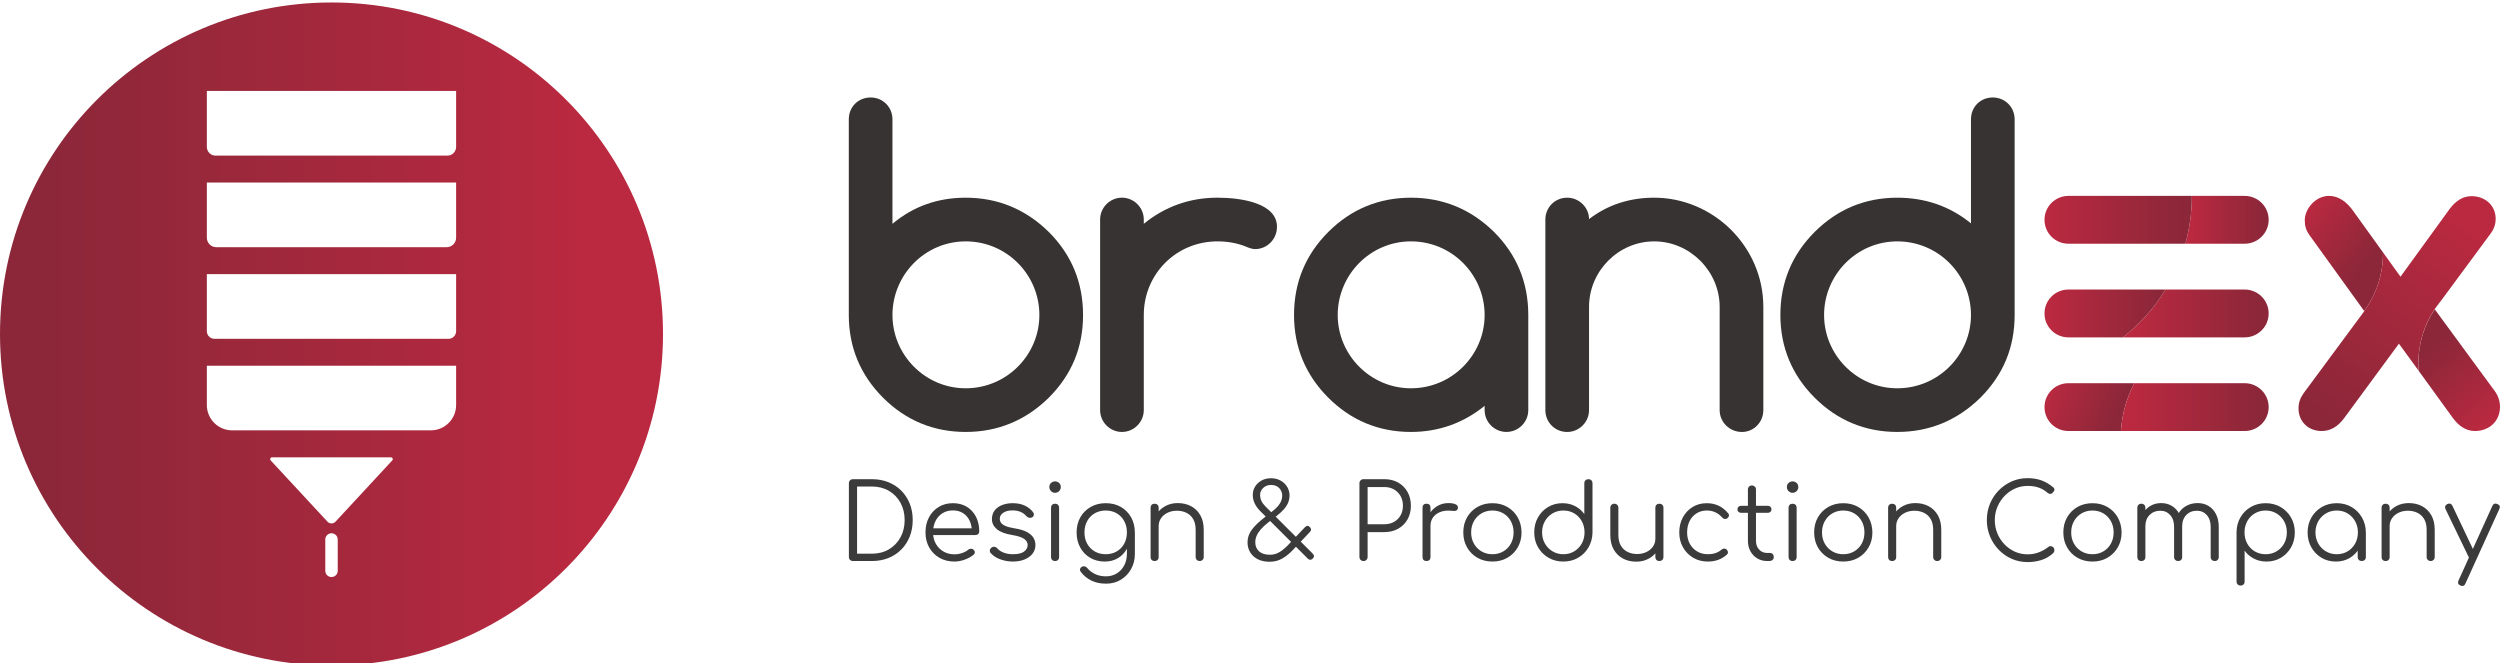 <?xml version="1.0" encoding="UTF-8"?>
<!DOCTYPE svg PUBLIC "-//W3C//DTD SVG 1.1//EN" "http://www.w3.org/Graphics/SVG/1.1/DTD/svg11.dtd">
<!-- Creator: CorelDRAW 2021.5 -->
<svg xmlns="http://www.w3.org/2000/svg" xml:space="preserve" width="4708px" height="1249px" version="1.1" style="shape-rendering:geometricPrecision; text-rendering:geometricPrecision; image-rendering:optimizeQuality; fill-rule:evenodd; clip-rule:evenodd"
viewBox="0 0 4708 1248.58"
 xmlns:xlink="http://www.w3.org/1999/xlink"
 xmlns:xodm="http://www.corel.com/coreldraw/odm/2003">
 <defs>
  <style type="text/css">
   <![CDATA[
    .fil1 {fill:#363332;fill-rule:nonzero}
    .fil11 {fill:#3B3B3B;fill-rule:nonzero}
    .fil5 {fill:url(#id0)}
    .fil2 {fill:url(#id1)}
    .fil3 {fill:url(#id2)}
    .fil9 {fill:url(#id3)}
    .fil10 {fill:url(#id4)}
    .fil4 {fill:url(#id5)}
    .fil8 {fill:url(#id6)}
    .fil6 {fill:url(#id7)}
    .fil0 {fill:url(#id8)}
    .fil7 {fill:url(#id9)}
   ]]>
  </style>
  <linearGradient id="id0" gradientUnits="userSpaceOnUse" x1="3994.13" y1="766.46" x2="4272.33" y2="766.46">
   <stop offset="0" style="stop-opacity:1; stop-color:#BA2940"/>
   <stop offset="0.09" style="stop-opacity:1; stop-color:#BA2940"/>
   <stop offset="0.922" style="stop-opacity:1; stop-color:#8C2739"/>
   <stop offset="1" style="stop-opacity:1; stop-color:#8C2739"/>
  </linearGradient>
  <linearGradient id="id1" gradientUnits="userSpaceOnUse" xlink:href="#id0" x1="4115.48" y1="413.73" x2="4272.33" y2="413.73">
  </linearGradient>
  <linearGradient id="id2" gradientUnits="userSpaceOnUse" xlink:href="#id0" x1="3998.01" y1="590.1" x2="4272.33" y2="590.1">
  </linearGradient>
  <linearGradient id="id3" gradientUnits="userSpaceOnUse" xlink:href="#id0" x1="4703.53" y1="810.39" x2="4568.13" y2="642.5">
  </linearGradient>
  <linearGradient id="id4" gradientUnits="userSpaceOnUse" xlink:href="#id0" x1="4675.58" y1="384.77" x2="4350.63" y2="809.92">
  </linearGradient>
  <linearGradient id="id5" gradientUnits="userSpaceOnUse" xlink:href="#id0" x1="3842.72" y1="722.91" x2="3995.36" y2="783.19">
  </linearGradient>
  <linearGradient id="id6" gradientUnits="userSpaceOnUse" xlink:href="#id0" x1="4323.44" y1="392.33" x2="4464.24" y2="507.42">
  </linearGradient>
  <linearGradient id="id7" gradientUnits="userSpaceOnUse" x1="4127.1" y1="413.73" x2="3829.28" y2="413.73">
   <stop offset="0" style="stop-opacity:1; stop-color:#8C2739"/>
   <stop offset="0.078" style="stop-opacity:1; stop-color:#8C2739"/>
   <stop offset="0.91" style="stop-opacity:1; stop-color:#BA2940"/>
   <stop offset="1" style="stop-opacity:1; stop-color:#BA2940"/>
  </linearGradient>
  <linearGradient id="id8" gradientUnits="userSpaceOnUse" xlink:href="#id7" x1="11.25" y1="628.73" x2="1208.17" y2="628.73">
  </linearGradient>
  <linearGradient id="id9" gradientUnits="userSpaceOnUse" xlink:href="#id0" x1="3840.57" y1="590.1" x2="4079.82" y2="590.1">
  </linearGradient>
 </defs>
 <g id="Layer_x0020_1">
  <g id="_2044490664592">
   <path class="fil0" d="M0 628.73c0,344.8 279.54,624.31 624.3,624.31l0 0c344.77,0 624.27,-279.51 624.27,-624.31l0 0c0,-344.77 -279.5,-624.27 -624.27,-624.27l0 0c-344.76,0 -624.3,279.5 -624.3,624.27zm389.53 -352.34l0 -105.33 469.44 0 0 105.33c0,9.1 -7.36,16.49 -16.42,16.49l0 0 -436.6 0c-9.06,0 -16.42,-7.39 -16.42,-16.49zm0 171.04l0 -103.88 469.44 0 0 103.88c0,9.9 -8.01,17.91 -17.87,17.91l0 0 -433.66 0c-9.9,0 -17.91,-8.01 -17.91,-17.91zm0 176.06l0 -107.41 469.44 0 0 107.41c0,7.9 -6.41,14.34 -14.27,14.34l0 0 -440.9 0c-7.86,0 -14.27,-6.44 -14.27,-14.34zm0 139.11l0 -74.03 469.44 0 0 74.03c0,26.28 -21.33,47.65 -47.69,47.65l0 0 -374.06 0c-26.36,0 -47.69,-21.37 -47.69,-47.65zm227.12 219.59l-106.93 -115.38c-2,-2.25 -0.51,-5.79 2.58,-5.79l0 0 224 0c2.99,0 4.52,3.54 2.47,5.79l0 0 -106.9 115.38c-2.07,2.23 -4.84,3.31 -7.6,3.31l0 0c-2.81,0 -5.57,-1.08 -7.62,-3.31zm-4.07 92.57l0 -58.93c0,-6.51 5.21,-11.8 11.72,-11.8l0 0c6.48,0 11.72,5.29 11.72,11.8l0 0 0 58.93c0,6.51 -5.24,11.72 -11.72,11.72l0 0c-6.51,0 -11.72,-5.21 -11.72,-11.72l0 0z"/>
   <path class="fil1" d="M1957.35 593.06c0,-75.82 -61.33,-138.71 -138.76,-138.71 -76.57,0 -137.91,62.89 -137.91,138.71 0,75.02 61.34,137.95 137.91,137.95 77.43,0 138.76,-62.93 138.76,-137.95zm-276.67 -171.8c39.52,-33.05 85.5,-49.17 137.91,-49.17 60.54,0 112.95,21.76 156.48,64.53 42.77,42.73 64.54,95.14 64.54,156.44 0,61.3 -21.77,112.91 -64.54,155.67 -43.53,42.74 -95.94,64.5 -156.48,64.5 -60.46,0 -112.87,-21.76 -155.64,-64.5 -42.72,-42.76 -64.5,-95.18 -64.5,-155.67l0 -368.57c0,-23.41 17.73,-41.13 41.13,-41.13 22.61,0 41.1,17.72 41.1,41.13l0 196.77z"/>
   <path class="fil1" d="M2153.98 421.27c39.54,-32.25 86.31,-49.21 138.72,-49.21 45.97,0 112.1,10.52 112.1,54.85 0,23.4 -18.56,41.97 -41.12,41.97 -4.84,0 -10.49,-1.64 -17.77,-4.84 -16.12,-6.44 -33.85,-9.68 -53.21,-9.68 -77.42,0 -138.72,61.29 -138.72,138.71l0 179.04c0,22.57 -18.56,41.14 -41.13,41.14 -22.6,0 -41.12,-18.57 -41.12,-41.14l0 -358.89c0,-22.59 18.52,-41.16 41.12,-41.16 22.57,0 41.13,18.57 41.13,41.16l0 8.05z"/>
   <path class="fil1" d="M2519.17 593.06c0,75.02 61.34,137.95 137.92,137.95 77.42,0 138.75,-62.93 138.75,-137.95 0,-75.82 -61.33,-138.71 -138.75,-138.71 -76.58,0 -137.92,62.89 -137.92,138.71zm276.67 170.99c-39.52,32.23 -86.34,49.18 -138.75,49.18 -60.46,0 -112.91,-21.76 -155.64,-64.5 -42.77,-42.76 -64.54,-95.18 -64.54,-155.67 0,-61.3 21.77,-113.71 64.54,-156.44 42.73,-42.77 95.18,-64.53 155.64,-64.53 60.49,0 112.95,21.76 156.48,64.53 42.77,42.73 64.49,95.14 64.49,156.44l0 179.04c0,22.61 -18.53,41.13 -41.12,41.13 -22.61,0 -41.1,-18.52 -41.1,-41.13l0 -8.05z"/>
   <path class="fil1" d="M3115.06 372.08c111.31,0 205.65,91.94 205.65,205.65l0 194.4c0,22.57 -17.76,41.13 -40.33,41.13 -23.4,0 -41.93,-18.56 -41.93,-41.13l0 -194.4c0,-66.9 -55.65,-123.39 -123.39,-123.39 -66.94,0 -122.59,55.64 -122.59,123.39l0 194.4c0,22.57 -18.56,41.13 -41.13,41.13 -23.4,0 -41.12,-18.56 -41.12,-41.13l0 -358.93c0,-22.56 17.72,-41.12 41.12,-41.12 22.57,0 41.13,18.56 41.13,40.33 34.69,-26.61 75.82,-40.33 122.59,-40.33z"/>
   <path class="fil1" d="M3572.99 454.35c-76.59,0 -137.87,62.93 -137.87,138.71 0,75.02 61.28,137.95 137.87,137.95 77.46,0 138.75,-62.93 138.75,-137.95 0,-75.78 -61.29,-138.71 -138.75,-138.71zm138.75 -33.9l0 -195.96c0,-23.41 17.73,-41.13 41.1,-41.13 22.6,0 41.13,17.72 41.13,41.13l0 368.57c0,61.3 -21.73,112.91 -64.5,155.67 -43.53,42.74 -95.99,64.5 -156.48,64.5 -60.46,0 -112.9,-21.76 -155.64,-64.5 -42.74,-42.76 -64.54,-95.18 -64.54,-155.67 0,-61.3 21.8,-113.71 64.54,-156.44 42.74,-42.77 95.18,-64.53 155.64,-64.53 52.42,0 99.23,16.12 138.75,48.36z"/>
   <path class="fil2" d="M4272.35 414.34l0 -0.58c0,-24.97 -20.25,-45.06 -45.17,-45.06l-99.49 0c0,31.15 -4.22,61.37 -12.18,90.04l0 0 111.67 0c12.44,0 23.77,-5.01 31.88,-13.17l0 0c8.07,-7.99 13.12,-19.01 13.29,-31.23z"/>
   <path class="fil3" d="M4272.35 590.44l0 -0.36c0,-24.9 -20.25,-45.03 -45.17,-45.03l-148.98 0c-21.15,34.69 -48.34,65.16 -80.19,90.09l0 0 229.17 0c12.44,0 23.77,-5.1 31.88,-13.18l0 0c3.16,-3.06 5.75,-6.59 8,-10.48l0 0c3.23,-6.24 5.22,-13.39 5.29,-21.04z"/>
   <path class="fil4" d="M4019.41 721.43l-124.16 0 -0.58 0c-12.25,0.16 -23.34,5.19 -31.3,13.15l0 0c-7.99,7.99 -13.02,19.04 -13.17,31.29l0 0.59c0,24.94 20.09,45.02 45.05,45.02l0 0 98.9 0c2.07,-32.32 10.92,-62.78 25.26,-90.05z"/>
   <path class="fil5" d="M4272.35 767.04l0 -0.58c0,-24.9 -20.25,-45.03 -45.17,-45.03l-207.77 0c-14.34,27.27 -23.19,57.73 -25.26,90.05l0 0 233.03 0c12.44,0 23.77,-5.05 31.88,-13.13l0 0c8.07,-8.04 13.12,-19.09 13.29,-31.31z"/>
   <path class="fil6" d="M4127.69 370.16l0 -1.46 -232.44 0 -0.58 0c-12.25,0.16 -23.34,5.18 -31.3,13.18l0 0c-8.12,8.08 -13.17,19.39 -13.17,31.88l0 0c0,24.9 20.09,44.98 45.05,44.98l0 0 220.26 0c7.84,-28.22 12.05,-57.95 12.18,-88.58z"/>
   <path class="fil7" d="M4078.2 545.05l-182.95 0 -0.58 0c-12.25,0.16 -23.34,5.18 -31.3,13.18l0 0c-7.99,7.99 -13.02,19.04 -13.17,31.27l0 0.58c0,24.92 20.09,45.06 45.05,45.06l0 0 102.76 0c31.85,-24.93 59.04,-55.4 80.19,-90.09z"/>
   <path class="fil8" d="M4487.65 476.8l0 -1.74 -58.8 -81.68c-16.01,-20.5 -32.06,-24.68 -42.79,-24.68l0 0c-25.78,0 -45.72,24.68 -45.72,45.94l0 0c0,10.7 2.58,19.14 8.37,27.3l0 0 103.51 143.52c22.32,-30.59 35.43,-68.04 35.43,-108.66z"/>
   <path class="fil1" d="M4598.04 564.64l-12.94 17.51c4,-6.07 8.22,-11.98 12.94,-17.51z"/>
   <path class="fil1" d="M4585.07 582.14c0,0 -0.03,0.04 -0.03,0.04l0.03 -0.04z"/>
   <path class="fil9" d="M4554.25 684.02l0 0.22 0 0.22 0 0.22 0 0.23 0 0.21c0.05,4.37 0.3,8.79 0.69,13.06l0 0 0 0.11 64.36 88.7c11.86,16.27 25.88,24.49 41.45,24.49 27.41,0 47.25,-19.06 47.25,-45.38l0 0c0,-10.3 -3.28,-20.68 -9.36,-29.12l0 0 -113.6 -154.81c-19.39,29.19 -30.79,64.11 -30.79,101.85z"/>
   <path class="fil10" d="M4328.55 768.36l0 0.47c0,24.78 18.3,42.65 43.53,42.65l0 0c16.48,0 30.42,-8 42.48,-24.34l0 0 103.11 -140.17 37.27 51.21c-0.44,-4.63 -0.69,-9.43 -0.69,-14.16l0 0c0,-45.6 16.52,-87.21 43.78,-119.39l0 0 0.23 -0.29 93.11 -126.09c5.67,-7.93 8.51,-16.48 8.51,-26.35l0 0c0,-24.68 -19.18,-42.69 -45.53,-42.69l0 0c-15.62,0 -29.56,8.22 -41.5,24.53l0 0 -92.23 127.14 -32.97 -45.82 0 1.74c0,40.62 -13.11,78.07 -35.43,108.66l0 0 0.22 0.31 -114.58 154.93c-6.09,8.49 -9.21,17.74 -9.31,27.66z"/>
   <g>
    <path class="fil11" d="M1606.33 1056.32c-2.24,0 -4.09,-0.72 -5.53,-2.16 -1.45,-1.46 -2.17,-3.3 -2.17,-5.53l0 -138.74c0,-2.23 0.72,-4.08 2.17,-5.53 1.44,-1.44 3.29,-2.16 5.53,-2.16l35.52 0c11.31,0 21.67,1.87 31.08,5.62 9.41,3.75 17.53,9.08 24.37,15.98 6.84,6.92 12.14,15.04 15.89,24.37 3.74,9.35 5.62,19.68 5.62,30.99 0,11.31 -1.88,21.67 -5.62,31.08 -3.75,9.41 -9.05,17.56 -15.89,24.48 -6.84,6.9 -14.96,12.22 -24.37,15.98 -9.41,3.74 -19.77,5.62 -31.08,5.62l-35.52 0zm7.7 -13.81l27.82 0c12.1,0 22.79,-2.73 32.07,-8.19 9.27,-5.46 16.54,-12.96 21.8,-22.5 5.26,-9.54 7.89,-20.43 7.89,-32.66 0,-12.24 -2.63,-23.12 -7.89,-32.66 -5.26,-9.54 -12.53,-17 -21.8,-22.4 -9.28,-5.39 -19.97,-8.09 -32.07,-8.09l-27.82 0 0 126.5zm183.53 14.8c-10.66,0 -20.1,-2.34 -28.33,-7 -8.22,-4.68 -14.67,-11.16 -19.33,-19.44 -4.68,-8.3 -7.01,-17.77 -7.01,-28.43 0,-10.78 2.2,-20.29 6.62,-28.51 4.4,-8.22 10.48,-14.7 18.25,-19.44 7.76,-4.74 16.7,-7.1 26.83,-7.1 10,0 18.72,2.27 26.15,6.81 7.44,4.54 13.2,10.82 17.27,18.84 4.08,8.03 6.12,17.17 6.12,27.43 0,2.11 -0.66,3.79 -1.97,5.04 -1.32,1.25 -3.03,1.88 -5.14,1.88l-83.87 0 0 -12.64 85.45 0 -8.48 6.12c0.13,-7.63 -1.25,-14.47 -4.15,-20.53 -2.89,-6.04 -7,-10.79 -12.33,-14.2 -5.33,-3.43 -11.68,-5.13 -19.05,-5.13 -7.5,0 -14.07,1.77 -19.73,5.32 -5.66,3.55 -10.03,8.45 -13.13,14.7 -3.08,6.26 -4.63,13.39 -4.63,21.41 0,8.03 1.74,15.14 5.23,21.32 3.49,6.18 8.25,11.05 14.3,14.6 6.06,3.56 13.03,5.33 20.93,5.33 4.73,0 9.5,-0.82 14.31,-2.46 4.79,-1.65 8.64,-3.72 11.54,-6.22 1.45,-1.18 3.09,-1.81 4.93,-1.87 1.84,-0.07 3.42,0.42 4.74,1.47 1.71,1.58 2.6,3.3 2.66,5.13 0.06,1.85 -0.69,3.43 -2.27,4.74 -4.34,3.68 -9.86,6.75 -16.58,9.18 -6.71,2.44 -13.15,3.65 -19.33,3.65zm109.92 0c-7.77,0 -15.47,-1.32 -23.09,-3.95 -7.64,-2.63 -13.82,-6.57 -18.55,-11.84 -1.45,-1.58 -2.04,-3.36 -1.78,-5.33 0.26,-1.97 1.25,-3.68 2.96,-5.13 1.84,-1.32 3.75,-1.84 5.72,-1.57 1.98,0.25 3.62,1.11 4.94,2.56 3.16,3.68 7.33,6.52 12.53,8.49 5.2,1.97 10.96,2.96 17.27,2.96 9.73,0 16.77,-1.68 21.11,-5.04 4.34,-3.35 6.58,-7.4 6.72,-12.13 0,-4.74 -2.24,-8.66 -6.72,-11.74 -4.47,-3.1 -11.83,-5.5 -22.1,-7.2 -13.29,-2.12 -23.02,-5.8 -29.21,-11.06 -6.18,-5.27 -9.28,-11.51 -9.28,-18.75 0,-6.71 1.78,-12.3 5.34,-16.77 3.55,-4.48 8.28,-7.83 14.21,-10.07 5.92,-2.24 12.43,-3.35 19.53,-3.35 8.82,0 16.41,1.52 22.8,4.54 6.38,3.02 11.55,7.1 15.49,12.24 1.32,1.7 1.84,3.48 1.57,5.32 -0.25,1.85 -1.31,3.35 -3.15,4.54 -1.58,0.92 -3.39,1.22 -5.43,0.89 -2.04,-0.33 -3.79,-1.28 -5.23,-2.86 -3.29,-3.82 -7.1,-6.61 -11.44,-8.39 -4.35,-1.77 -9.35,-2.66 -15,-2.66 -7.24,0 -13.02,1.47 -17.37,4.44 -4.34,2.96 -6.51,6.67 -6.51,11.15 0,3.02 0.83,5.65 2.47,7.89 1.64,2.24 4.46,4.21 8.48,5.92 4.01,1.71 9.63,3.16 16.88,4.34 9.86,1.58 17.66,3.92 23.38,7 5.72,3.1 9.8,6.72 12.23,10.86 2.44,4.14 3.66,8.65 3.66,13.52 0,6.18 -1.81,11.61 -5.43,16.29 -3.62,4.66 -8.62,8.31 -15,10.94 -6.38,2.63 -13.72,3.95 -22,3.95zm79.52 -0.99c-2.36,0 -4.24,-0.69 -5.62,-2.07 -1.39,-1.38 -2.08,-3.25 -2.08,-5.62l0 -92.56c0,-2.37 0.69,-4.24 2.08,-5.63 1.38,-1.38 3.26,-2.06 5.62,-2.06 2.24,0 4.05,0.68 5.43,2.06 1.38,1.39 2.07,3.26 2.07,5.63l0 92.56c0,2.37 -0.69,4.24 -2.07,5.62 -1.38,1.38 -3.19,2.07 -5.43,2.07zm-0.2 -128.47c-2.89,0 -5.39,-1.06 -7.5,-3.16 -2.1,-2.1 -3.16,-4.66 -3.16,-7.7 0,-3.28 1.1,-5.88 3.27,-7.79 2.16,-1.91 4.7,-2.87 7.59,-2.87 2.76,0 5.23,0.96 7.41,2.87 2.16,1.91 3.25,4.51 3.25,7.79 0,3.04 -1.06,5.6 -3.16,7.7 -2.11,2.1 -4.66,3.16 -7.7,3.16zm93.94 129.46c-10.39,0 -19.6,-2.34 -27.63,-7 -8.02,-4.68 -14.3,-11.16 -18.84,-19.44 -4.54,-8.3 -6.81,-17.77 -6.81,-28.43 0,-10.78 2.37,-20.32 7.1,-28.61 4.74,-8.28 11.26,-14.76 19.55,-19.44 8.28,-4.67 17.69,-7 28.21,-7 10.66,0 20.1,2.33 28.33,7 8.22,4.68 14.67,11.16 19.33,19.44 4.68,8.29 7.08,17.83 7.2,28.61l-8.87 4.74c0,9.74 -2.04,18.39 -6.12,25.96 -4.08,7.56 -9.71,13.48 -16.88,17.76 -7.17,4.27 -15.35,6.41 -24.57,6.41zm1.98 41.64c-10.39,0 -19.54,-1.94 -27.43,-5.82 -7.89,-3.88 -14.41,-9.18 -19.54,-15.89 -1.44,-1.58 -2.07,-3.28 -1.88,-5.13 0.21,-1.84 1.16,-3.35 2.87,-4.54 1.7,-1.19 3.61,-1.58 5.72,-1.19 2.1,0.4 3.75,1.39 4.94,2.96 3.81,4.74 8.71,8.56 14.7,11.46 5.99,2.89 12.92,4.34 20.81,4.34 7.38,0 14.01,-1.78 19.94,-5.33 5.92,-3.55 10.62,-8.56 14.11,-15.01 3.49,-6.43 5.23,-14.01 5.23,-22.68l0 -30 5.72 -11.45 9.27 1.77 0 40.26c0,10.66 -2.36,20.24 -7.1,28.72 -4.73,8.49 -11.18,15.2 -19.34,20.13 -8.15,4.93 -17.5,7.4 -28.02,7.4zm-0.4 -55.45c7.76,0 14.64,-1.75 20.63,-5.23 5.98,-3.49 10.69,-8.33 14.1,-14.51 3.43,-6.18 5.14,-13.29 5.14,-21.32 0,-8.02 -1.71,-15.15 -5.14,-21.41 -3.41,-6.25 -8.12,-11.11 -14.1,-14.6 -5.99,-3.48 -12.87,-5.23 -20.63,-5.23 -7.75,0 -14.67,1.75 -20.71,5.23 -6.06,3.49 -10.8,8.35 -14.21,14.6 -3.43,6.26 -5.14,13.39 -5.14,21.41 0,8.03 1.71,15.14 5.14,21.32 3.41,6.18 8.15,11.02 14.21,14.51 6.04,3.48 12.96,5.23 20.71,5.23zm177.02 12.82c-2.23,0 -4.07,-0.72 -5.53,-2.16 -1.44,-1.46 -2.16,-3.23 -2.16,-5.34l0 -51.31c0,-8.15 -1.55,-14.87 -4.64,-20.13 -3.09,-5.26 -7.3,-9.2 -12.63,-11.83 -5.33,-2.63 -11.34,-3.95 -18.06,-3.95 -6.45,0 -12.27,1.24 -17.46,3.74 -5.2,2.51 -9.31,5.92 -12.34,10.27 -3.02,4.34 -4.54,9.27 -4.54,14.8l-10.85 0c0.27,-8.29 2.49,-15.69 6.71,-22.2 4.21,-6.51 9.81,-11.65 16.77,-15.39 6.98,-3.76 14.73,-5.63 23.29,-5.63 9.35,0 17.69,1.94 25.06,5.82 7.38,3.88 13.2,9.58 17.47,17.08 4.28,7.49 6.42,16.64 6.42,27.42l0 51.31c0,2.11 -0.73,3.88 -2.18,5.34 -1.45,1.44 -3.22,2.16 -5.33,2.16zm-84.86 0c-2.36,0 -4.24,-0.69 -5.62,-2.07 -1.38,-1.38 -2.08,-3.19 -2.08,-5.43l0 -92.75c0,-2.37 0.7,-4.24 2.08,-5.63 1.38,-1.38 3.26,-2.06 5.62,-2.06 2.24,0 4.05,0.68 5.43,2.06 1.38,1.39 2.07,3.26 2.07,5.63l0 92.75c0,2.24 -0.69,4.05 -2.07,5.43 -1.38,1.38 -3.19,2.07 -5.43,2.07zm216.5 1.39c-8.56,0 -15.92,-1.55 -22.11,-4.65 -6.18,-3.08 -10.98,-7.4 -14.41,-12.91 -3.42,-5.54 -5.13,-11.91 -5.13,-19.16 0,-8.41 2.64,-16.2 7.9,-23.38 5.26,-7.17 13.22,-14.89 23.87,-23.19l16.58 -13.02c5.66,-4.48 9.9,-9.05 12.74,-13.71 2.82,-4.68 4.24,-9.51 4.24,-14.51 0,-5.39 -1.85,-10.1 -5.53,-14.11 -3.69,-4.02 -8.89,-6.02 -15.59,-6.02 -5.93,0 -10.83,1.88 -14.71,5.62 -3.88,3.75 -5.82,8.12 -5.82,13.13 0,4.07 0.83,7.86 2.47,11.35 1.64,3.49 4.18,6.93 7.59,10.36l88.61 88.41c1.58,1.7 2.51,3.29 2.77,4.74 0.27,1.44 -0.39,3.02 -1.97,4.73 -3.43,3.42 -6.78,3.42 -10.07,0l-89.59 -89.6c-4.21,-4.21 -7.53,-8.84 -9.97,-13.91 -2.43,-5.06 -3.65,-10.36 -3.65,-15.88 0,-6.06 1.52,-11.45 4.54,-16.18 3.02,-4.74 7.11,-8.49 12.24,-11.26 5.12,-2.76 10.98,-4.14 17.56,-4.14 6.7,0 12.7,1.45 17.96,4.34 5.26,2.9 9.4,6.81 12.43,11.75 3.03,4.93 4.54,10.55 4.54,16.87 -0.13,4.99 -1.15,9.63 -3.06,13.91 -1.91,4.28 -4.64,8.35 -8.2,12.23 -3.54,3.88 -7.82,7.8 -12.82,11.74l-16.37 12.63c-5.67,4.48 -10.27,8.79 -13.82,12.93 -3.56,4.15 -6.15,8.19 -7.8,12.15 -1.64,3.94 -2.47,7.95 -2.47,12.02 0,7.11 2.38,12.8 7.11,17.08 4.74,4.27 11.51,6.41 20.33,6.41 6.71,0 12.86,-1.7 18.45,-5.13 5.59,-3.41 11.35,-8.29 17.27,-14.6l29.99 -31.78c1.58,-1.58 3.1,-2.53 4.54,-2.86 1.45,-0.33 3.03,0.3 4.74,1.88 1.58,1.45 2.43,3.03 2.57,4.74 0.12,1.7 -0.66,3.41 -2.38,5.13l-29.99 31.76c-6.84,7.51 -13.92,13.4 -21.21,17.67 -7.31,4.28 -15.43,6.42 -24.37,6.42zm176.81 -1.39c-2.24,0 -4.08,-0.72 -5.53,-2.16 -1.44,-1.46 -2.17,-3.3 -2.17,-5.53l0 -138.74c0,-2.23 0.73,-4.08 2.17,-5.53 1.45,-1.44 3.29,-2.16 5.53,-2.16l39.47 0c9.74,0 18.35,2.13 25.85,6.4 7.5,4.29 13.35,10.17 17.56,17.67 4.21,7.5 6.32,16.19 6.32,26.05 0,9.61 -2.11,18.13 -6.32,25.56 -4.21,7.43 -10.06,13.29 -17.56,17.56 -7.5,4.28 -16.11,6.42 -25.85,6.42l-31.77 0 0 46.77c0,2.23 -0.73,4.07 -2.18,5.53 -1.44,1.44 -3.29,2.16 -5.52,2.16zm7.7 -69.27l31.77 0c6.7,0 12.7,-1.48 17.96,-4.44 5.26,-2.96 9.37,-7.06 12.33,-12.33 2.96,-5.26 4.44,-11.25 4.44,-17.96 0,-6.97 -1.48,-13.09 -4.44,-18.35 -2.96,-5.27 -7.07,-9.4 -12.33,-12.44 -5.26,-3.02 -11.26,-4.54 -17.96,-4.54l-31.77 0 0 70.06zm109.72 2.76c0.4,-8.15 2.54,-15.45 6.41,-21.9 3.88,-6.45 8.95,-11.51 15.2,-15.2 6.26,-3.68 13.19,-5.52 20.82,-5.52 6.05,0 10.72,0.86 14.01,2.56 3.3,1.71 4.54,4.21 3.75,7.5 -0.53,1.98 -1.41,3.29 -2.66,3.95 -1.25,0.67 -2.77,0.92 -4.54,0.79 -1.78,-0.12 -3.79,-0.26 -6.02,-0.39 -7.36,-0.66 -13.91,0.1 -19.63,2.27 -5.73,2.16 -10.27,5.49 -13.62,9.96 -3.35,4.47 -5.04,9.81 -5.04,15.98l-8.68 0zm1.18 66.51c-2.36,0 -4.21,-0.66 -5.52,-1.97 -1.32,-1.32 -1.98,-3.15 -1.98,-5.53l0 -92.95c0,-2.36 0.66,-4.21 1.98,-5.52 1.31,-1.32 3.16,-1.97 5.52,-1.97 2.38,0 4.21,0.65 5.53,1.97 1.31,1.31 1.97,3.16 1.97,5.52l0 92.95c0,2.38 -0.66,4.21 -1.97,5.53 -1.32,1.31 -3.15,1.97 -5.53,1.97zm124.14 0.99c-10.53,0 -19.94,-2.37 -28.22,-7.11 -8.29,-4.73 -14.81,-11.24 -19.54,-19.54 -4.74,-8.28 -7.1,-17.69 -7.1,-28.22 0,-10.65 2.36,-20.13 7.1,-28.41 4.73,-8.29 11.25,-14.8 19.54,-19.54 8.28,-4.74 17.69,-7.1 28.22,-7.1 10.52,0 19.9,2.36 28.12,7.1 8.23,4.74 14.7,11.25 19.44,19.54 4.74,8.28 7.17,17.76 7.29,28.41 0,10.53 -2.39,19.94 -7.2,28.22 -4.79,8.3 -11.3,14.81 -19.53,19.54 -8.22,4.74 -17.6,7.11 -28.12,7.11zm0 -13.81c7.63,0 14.47,-1.78 20.52,-5.34 6.05,-3.55 10.79,-8.42 14.2,-14.6 3.43,-6.18 5.14,-13.22 5.14,-21.12 0,-7.89 -1.71,-14.96 -5.14,-21.21 -3.41,-6.25 -8.15,-11.14 -14.2,-14.7 -6.05,-3.55 -12.89,-5.33 -20.52,-5.33 -7.64,0 -14.48,1.78 -20.53,5.33 -6.05,3.56 -10.82,8.45 -14.31,14.7 -3.48,6.25 -5.23,13.32 -5.23,21.21 0,7.9 1.75,14.94 5.23,21.12 3.49,6.18 8.26,11.05 14.31,14.6 6.05,3.56 12.89,5.34 20.53,5.34zm133.6 13.81c-10.39,0 -19.74,-2.4 -28.02,-7.21 -8.29,-4.8 -14.84,-11.34 -19.64,-19.63 -4.81,-8.29 -7.2,-17.7 -7.2,-28.22 0,-10.39 2.33,-19.73 7.01,-28.02 4.66,-8.29 11.01,-14.84 19.04,-19.64 8.02,-4.8 17.1,-7.2 27.23,-7.2 8.81,0 16.78,1.88 23.88,5.62 7.1,3.75 12.83,8.72 17.16,14.9l0 -58.02c0,-2.37 0.74,-4.24 2.18,-5.62 1.45,-1.38 3.29,-2.07 5.52,-2.07 2.24,0 4.09,0.69 5.53,2.07 1.45,1.38 2.17,3.25 2.17,5.62l0 93.15c-0.26,10.26 -2.8,19.5 -7.6,27.73 -4.79,8.22 -11.31,14.7 -19.54,19.43 -8.22,4.74 -17.45,7.11 -27.72,7.11zm0 -13.81c7.63,0 14.44,-1.82 20.43,-5.43 5.98,-3.62 10.72,-8.52 14.21,-14.7 3.48,-6.19 5.23,-13.23 5.23,-21.12 0,-7.76 -1.75,-14.77 -5.23,-21.02 -3.49,-6.25 -8.23,-11.14 -14.21,-14.7 -5.99,-3.55 -12.8,-5.33 -20.43,-5.33 -7.5,0 -14.27,1.78 -20.33,5.33 -6.05,3.56 -10.85,8.45 -14.4,14.7 -3.56,6.25 -5.33,13.26 -5.33,21.02 0,7.89 1.77,14.93 5.33,21.12 3.55,6.18 8.35,11.08 14.4,14.7 6.06,3.61 12.83,5.43 20.33,5.43zm137.36 14.01c-9.35,0 -17.7,-1.94 -25.06,-5.82 -7.38,-3.89 -13.2,-9.57 -17.47,-17.08 -4.28,-7.5 -6.42,-16.64 -6.42,-27.43l0 -51.31c0,-2.1 0.72,-3.88 2.18,-5.32 1.44,-1.45 3.22,-2.17 5.32,-2.17 2.24,0 4.08,0.72 5.53,2.17 1.45,1.44 2.17,3.22 2.17,5.32l0 51.31c0,8.16 1.55,14.87 4.63,20.13 3.1,5.26 7.31,9.21 12.64,11.84 5.33,2.64 11.34,3.95 18.06,3.95 6.44,0 12.26,-1.25 17.46,-3.75 5.19,-2.5 9.31,-5.92 12.33,-10.27 3.03,-4.33 4.54,-9.26 4.54,-14.79l10.86 0c-0.39,8.28 -2.66,15.69 -6.81,22.2 -4.15,6.51 -9.71,11.64 -16.67,15.4 -6.98,3.74 -14.75,5.62 -23.29,5.62zm43.42 -1.19c-2.24,0 -4.06,-0.69 -5.43,-2.07 -1.38,-1.38 -2.08,-3.25 -2.08,-5.62l0 -92.76c0,-2.23 0.7,-4.04 2.08,-5.43 1.37,-1.38 3.19,-2.06 5.43,-2.06 2.22,0 4.07,0.68 5.51,2.06 1.45,1.39 2.18,3.2 2.18,5.43l0 92.76c0,2.37 -0.73,4.24 -2.18,5.62 -1.44,1.38 -3.29,2.07 -5.51,2.07zm91.36 0.99c-10.39,0 -19.64,-2.4 -27.73,-7.21 -8.08,-4.8 -14.47,-11.34 -19.13,-19.63 -4.68,-8.29 -7.01,-17.63 -7.01,-28.03 0,-10.52 2.24,-19.92 6.71,-28.21 4.47,-8.29 10.59,-14.84 18.35,-19.64 7.76,-4.8 16.71,-7.2 26.84,-7.2 8.03,0 15.42,1.58 22.2,4.73 6.78,3.16 12.73,7.9 17.86,14.21 1.45,1.58 1.97,3.26 1.58,5.04 -0.39,1.77 -1.52,3.32 -3.35,4.63 -1.45,1.05 -3.07,1.41 -4.84,1.09 -1.78,-0.33 -3.33,-1.29 -4.63,-2.86 -7.64,-8.68 -17.25,-13.03 -28.82,-13.03 -7.37,0 -13.85,1.78 -19.44,5.33 -5.59,3.56 -9.94,8.42 -13.02,14.61 -3.1,6.18 -4.64,13.28 -4.64,21.3 0,7.9 1.65,14.94 4.93,21.12 3.29,6.18 7.9,11.05 13.81,14.6 5.93,3.56 12.7,5.34 20.33,5.34 5.14,0 9.84,-0.69 14.11,-2.08 4.27,-1.38 8.06,-3.51 11.35,-6.41 1.58,-1.31 3.22,-2.04 4.93,-2.17 1.72,-0.13 3.3,0.39 4.74,1.58 1.58,1.44 2.47,3.09 2.66,4.93 0.2,1.85 -0.42,3.43 -1.87,4.74 -9.6,8.81 -21.58,13.22 -35.92,13.22zm111.71 -0.99c-6.98,0 -13.2,-1.64 -18.66,-4.93 -5.45,-3.29 -9.77,-7.8 -12.92,-13.52 -3.16,-5.72 -4.74,-12.26 -4.74,-19.64l0 -96.5c0,-2.23 0.69,-4.08 2.07,-5.52 1.39,-1.45 3.19,-2.18 5.43,-2.18 2.24,0 4.08,0.73 5.53,2.18 1.45,1.44 2.17,3.29 2.17,5.52l0 96.5c0,6.72 1.97,12.21 5.92,16.49 3.94,4.27 9.01,6.41 15.2,6.41l5.32 0c2.11,0 3.82,0.72 5.13,2.17 1.32,1.45 1.98,3.28 1.98,5.52 0,2.24 -0.79,4.05 -2.37,5.43 -1.58,1.38 -3.55,2.07 -5.92,2.07l-4.14 0zm-49.14 -90.77c-1.98,0 -3.63,-0.63 -4.94,-1.88 -1.32,-1.25 -1.97,-2.8 -1.97,-4.64 0,-1.97 0.65,-3.58 1.97,-4.83 1.31,-1.25 2.96,-1.88 4.94,-1.88l50.31 0c1.99,0 3.63,0.63 4.95,1.88 1.31,1.25 1.97,2.86 1.97,4.83 0,1.84 -0.66,3.39 -1.97,4.64 -1.32,1.25 -2.96,1.88 -4.95,1.88l-50.31 0zm97.08 90.77c-2.36,0 -4.24,-0.69 -5.62,-2.07 -1.38,-1.38 -2.07,-3.25 -2.07,-5.62l0 -92.56c0,-2.37 0.69,-4.24 2.07,-5.63 1.38,-1.38 3.26,-2.06 5.62,-2.06 2.24,0 4.06,0.68 5.43,2.06 1.38,1.39 2.08,3.26 2.08,5.63l0 92.56c0,2.37 -0.7,4.24 -2.08,5.62 -1.37,1.38 -3.19,2.07 -5.43,2.07zm-0.19 -128.47c-2.89,0 -5.4,-1.06 -7.5,-3.16 -2.11,-2.1 -3.16,-4.66 -3.16,-7.7 0,-3.28 1.09,-5.88 3.26,-7.79 2.17,-1.91 4.71,-2.87 7.59,-2.87 2.77,0 5.24,0.96 7.41,2.87 2.17,1.91 3.25,4.51 3.25,7.79 0,3.04 -1.05,5.6 -3.15,7.7 -2.11,2.1 -4.67,3.16 -7.7,3.16zm95.52 129.46c-10.53,0 -19.93,-2.37 -28.22,-7.11 -8.28,-4.73 -14.81,-11.24 -19.54,-19.54 -4.74,-8.28 -7.1,-17.69 -7.1,-28.22 0,-10.65 2.36,-20.13 7.1,-28.41 4.73,-8.29 11.26,-14.8 19.54,-19.54 8.29,-4.74 17.69,-7.1 28.22,-7.1 10.52,0 19.9,2.36 28.13,7.1 8.22,4.74 14.7,11.25 19.43,19.54 4.74,8.28 7.17,17.76 7.3,28.41 0,10.53 -2.39,19.94 -7.2,28.22 -4.8,8.3 -11.31,14.81 -19.53,19.54 -8.23,4.74 -17.61,7.11 -28.13,7.11zm0 -13.81c7.63,0 14.48,-1.78 20.52,-5.34 6.06,-3.55 10.79,-8.42 14.21,-14.6 3.42,-6.18 5.14,-13.22 5.14,-21.12 0,-7.89 -1.72,-14.96 -5.14,-21.21 -3.42,-6.25 -8.15,-11.14 -14.21,-14.7 -6.04,-3.55 -12.89,-5.33 -20.52,-5.33 -7.64,0 -14.48,1.78 -20.52,5.33 -6.06,3.56 -10.83,8.45 -14.31,14.7 -3.49,6.25 -5.23,13.32 -5.23,21.21 0,7.9 1.74,14.94 5.23,21.12 3.48,6.18 8.25,11.05 14.31,14.6 6.04,3.56 12.88,5.34 20.52,5.34zm177.02 12.82c-2.24,0 -4.07,-0.72 -5.53,-2.16 -1.44,-1.46 -2.17,-3.23 -2.17,-5.34l0 -51.31c0,-8.15 -1.54,-14.87 -4.63,-20.13 -3.1,-5.26 -7.3,-9.2 -12.64,-11.83 -5.32,-2.63 -11.34,-3.95 -18.05,-3.95 -6.45,0 -12.27,1.24 -17.46,3.74 -5.2,2.51 -9.32,5.92 -12.34,10.27 -3.02,4.34 -4.54,9.27 -4.54,14.8l-10.86 0c0.27,-8.29 2.5,-15.69 6.72,-22.2 4.21,-6.51 9.8,-11.65 16.77,-15.39 6.97,-3.76 14.73,-5.63 23.28,-5.63 9.35,0 17.7,1.94 25.07,5.82 7.37,3.88 13.19,9.58 17.46,17.08 4.29,7.49 6.42,16.64 6.42,27.42l0 51.31c0,2.11 -0.72,3.88 -2.18,5.34 -1.44,1.44 -3.22,2.16 -5.32,2.16zm-84.86 0c-2.37,0 -4.24,-0.69 -5.63,-2.07 -1.38,-1.38 -2.07,-3.19 -2.07,-5.43l0 -92.75c0,-2.37 0.69,-4.24 2.07,-5.63 1.39,-1.38 3.26,-2.06 5.63,-2.06 2.24,0 4.04,0.68 5.42,2.06 1.39,1.39 2.08,3.26 2.08,5.63l0 92.75c0,2.24 -0.69,4.05 -2.08,5.43 -1.38,1.38 -3.18,2.07 -5.42,2.07zm254.97 1.97c-10.66,0 -20.62,-2.03 -29.89,-6.12 -9.28,-4.07 -17.44,-9.75 -24.48,-17.06 -7.03,-7.31 -12.53,-15.72 -16.47,-25.26 -3.96,-9.54 -5.93,-19.77 -5.93,-30.69 0,-10.78 1.94,-20.95 5.82,-30.49 3.88,-9.54 9.34,-17.92 16.39,-25.16 7.03,-7.24 15.19,-12.92 24.46,-17.07 9.28,-4.15 19.32,-6.21 30.1,-6.21 9.47,0 18.1,1.37 25.85,4.13 7.76,2.77 15.26,7.17 22.5,13.23 1.18,0.92 1.87,2 2.07,3.25 0.2,1.25 0.03,2.44 -0.5,3.56 -0.52,1.12 -1.31,1.94 -2.36,2.47 -0.27,1.05 -0.92,1.83 -1.97,2.36 -1.05,0.53 -2.27,0.72 -3.65,0.6 -1.38,-0.14 -2.74,-0.73 -4.04,-1.79 -5.14,-4.46 -10.74,-7.79 -16.78,-9.95 -6.06,-2.18 -13.1,-3.26 -21.12,-3.26 -8.56,0 -16.54,1.71 -23.98,5.12 -7.43,3.43 -13.97,8.09 -19.64,14.02 -5.65,5.92 -10.09,12.76 -13.32,20.52 -3.21,7.77 -4.82,15.99 -4.82,24.67 0,8.94 1.61,17.3 4.82,25.06 3.23,7.77 7.67,14.61 13.32,20.53 5.67,5.91 12.21,10.56 19.64,13.91 7.44,3.35 15.42,5.03 23.98,5.03 7.24,0 14.08,-1.18 20.52,-3.54 6.45,-2.38 12.57,-5.79 18.36,-10.27 1.57,-1.32 3.26,-1.85 5.03,-1.58 1.77,0.26 3.32,1.05 4.64,2.36 1.31,1.32 1.97,3.04 1.97,5.14 0,1.05 -0.16,2 -0.49,2.86 -0.33,0.86 -0.89,1.74 -1.68,2.66 -6.71,6.19 -14.21,10.57 -22.5,13.12 -8.28,2.57 -16.91,3.85 -25.85,3.85zm122.16 -0.98c-10.53,0 -19.94,-2.37 -28.22,-7.11 -8.28,-4.73 -14.81,-11.24 -19.54,-19.54 -4.74,-8.28 -7.1,-17.69 -7.1,-28.22 0,-10.65 2.36,-20.13 7.1,-28.41 4.73,-8.29 11.26,-14.8 19.54,-19.54 8.28,-4.74 17.69,-7.1 28.22,-7.1 10.52,0 19.9,2.36 28.13,7.1 8.22,4.74 14.7,11.25 19.43,19.54 4.74,8.28 7.17,17.76 7.3,28.41 0,10.53 -2.4,19.94 -7.2,28.22 -4.8,8.3 -11.31,14.81 -19.53,19.54 -8.23,4.74 -17.61,7.11 -28.13,7.11zm0 -13.81c7.63,0 14.48,-1.78 20.52,-5.34 6.06,-3.55 10.79,-8.42 14.21,-14.6 3.42,-6.18 5.14,-13.22 5.14,-21.12 0,-7.89 -1.72,-14.96 -5.14,-21.21 -3.42,-6.25 -8.15,-11.14 -14.21,-14.7 -6.04,-3.55 -12.89,-5.33 -20.52,-5.33 -7.64,0 -14.48,1.78 -20.52,5.33 -6.06,3.56 -10.83,8.45 -14.31,14.7 -3.49,6.25 -5.23,13.32 -5.23,21.21 0,7.9 1.74,14.94 5.23,21.12 3.48,6.18 8.25,11.05 14.31,14.6 6.04,3.56 12.88,5.34 20.52,5.34z"/>
    <path class="fil11" d="M4170.84 1056.32c-2.23,0 -4.08,-0.69 -5.52,-2.07 -1.45,-1.38 -2.18,-3.19 -2.18,-5.43l0 -56.83c0,-9.35 -2.43,-16.74 -7.29,-22.2 -4.87,-5.46 -11.12,-8.19 -18.75,-8.19 -8.16,0 -14.83,2.73 -20.04,8.19 -5.2,5.46 -7.72,12.73 -7.59,21.8l-13.62 0c0.14,-8.81 2.04,-16.57 5.73,-23.29 3.68,-6.7 8.75,-11.9 15.18,-15.59 6.45,-3.68 13.76,-5.52 21.92,-5.52 7.76,0 14.63,1.84 20.62,5.52 5.99,3.69 10.65,8.89 14.01,15.59 3.36,6.72 5.03,14.61 5.03,23.69l0 56.83c0,2.24 -0.69,4.05 -2.07,5.43 -1.39,1.38 -3.19,2.07 -5.43,2.07zm-138.14 0c-2.37,0 -4.24,-0.69 -5.63,-2.07 -1.38,-1.38 -2.07,-3.19 -2.07,-5.43l0 -92.75c0,-2.23 0.69,-4.08 2.07,-5.52 1.39,-1.45 3.26,-2.17 5.63,-2.17 2.24,0 4.04,0.72 5.42,2.17 1.39,1.44 2.08,3.29 2.08,5.52l0 92.75c0,2.24 -0.69,4.05 -2.08,5.43 -1.38,1.38 -3.18,2.07 -5.42,2.07zm69.27 0c-2.24,0 -4.08,-0.69 -5.53,-2.07 -1.45,-1.38 -2.17,-3.19 -2.17,-5.43l0 -56.83c0,-9.35 -2.43,-16.74 -7.3,-22.2 -4.86,-5.46 -11.11,-8.19 -18.75,-8.19 -8.15,0 -14.87,2.66 -20.13,7.99 -5.26,5.33 -7.89,12.27 -7.89,20.82l-10.86 0c0.27,-8.43 2.14,-15.89 5.63,-22.4 3.48,-6.52 8.25,-11.61 14.31,-15.3 6.05,-3.68 12.89,-5.52 20.52,-5.52 7.77,0 14.64,1.84 20.62,5.52 5.99,3.69 10.66,8.89 14.02,15.59 3.35,6.72 5.03,14.61 5.03,23.69l0 56.83c0,2.24 -0.69,4.05 -2.07,5.43 -1.39,1.38 -3.19,2.07 -5.43,2.07zm117.61 46.18c-2.36,0 -4.24,-0.69 -5.62,-2.07 -1.38,-1.38 -2.08,-3.26 -2.08,-5.62l0 -93.15c0.14,-10.27 2.6,-19.51 7.41,-27.73 4.8,-8.22 11.31,-14.7 19.53,-19.44 8.23,-4.74 17.47,-7.1 27.74,-7.1 10.52,0 19.92,2.4 28.22,7.2 8.28,4.8 14.82,11.35 19.63,19.64 4.8,8.29 7.2,17.69 7.2,28.21 0,10.4 -2.33,19.74 -7,28.03 -4.68,8.29 -11.02,14.83 -19.05,19.63 -8.03,4.81 -17.1,7.21 -27.23,7.21 -8.82,0 -16.8,-1.87 -23.98,-5.62 -7.17,-3.76 -12.92,-8.72 -17.27,-14.91l0 58.03c0,2.36 -0.69,4.24 -2.07,5.62 -1.38,1.38 -3.19,2.07 -5.43,2.07zm46.98 -59c7.62,0 14.46,-1.78 20.52,-5.34 6.05,-3.55 10.82,-8.45 14.31,-14.7 3.48,-6.24 5.22,-13.25 5.22,-21.02 0,-7.89 -1.74,-14.93 -5.22,-21.11 -3.49,-6.19 -8.26,-11.09 -14.31,-14.7 -6.06,-3.62 -12.9,-5.43 -20.52,-5.43 -7.5,0 -14.28,1.81 -20.33,5.43 -6.06,3.61 -10.79,8.51 -14.22,14.7 -3.41,6.18 -5.12,13.22 -5.12,21.11 0,7.77 1.71,14.78 5.12,21.02 3.43,6.25 8.16,11.15 14.22,14.7 6.05,3.56 12.83,5.34 20.33,5.34zm132.42 13.81c-10.14,0 -19.22,-2.4 -27.23,-7.21 -8.03,-4.8 -14.39,-11.34 -19.05,-19.63 -4.67,-8.29 -7.01,-17.63 -7.01,-28.03 0,-10.52 2.4,-19.92 7.21,-28.21 4.79,-8.29 11.35,-14.84 19.63,-19.64 8.29,-4.8 17.63,-7.2 28.02,-7.2 10.39,0 19.71,2.4 27.93,7.2 8.22,4.8 14.74,11.35 19.53,19.64 4.81,8.29 7.28,17.69 7.4,28.21l-6.12 4.74c0,9.47 -2.19,17.99 -6.6,25.56 -4.41,7.57 -10.4,13.55 -17.96,17.96 -7.56,4.4 -16.15,6.61 -25.75,6.61zm1.57 -13.81c7.64,0 14.45,-1.78 20.43,-5.34 5.99,-3.55 10.72,-8.45 14.21,-14.7 3.49,-6.24 5.23,-13.25 5.23,-21.02 0,-7.89 -1.74,-14.93 -5.23,-21.11 -3.49,-6.19 -8.22,-11.09 -14.21,-14.7 -5.98,-3.62 -12.79,-5.43 -20.43,-5.43 -7.5,0 -14.27,1.81 -20.32,5.43 -6.06,3.61 -10.86,8.51 -14.41,14.7 -3.56,6.18 -5.33,13.22 -5.33,21.11 0,7.77 1.77,14.78 5.33,21.02 3.55,6.25 8.35,11.15 14.41,14.7 6.05,3.56 12.82,5.34 20.32,5.34zm47.17 12.82c-2.23,0 -4.08,-0.69 -5.52,-2.07 -1.45,-1.38 -2.18,-3.19 -2.18,-5.43l0 -33.75 3.75 -15.59 11.64 2.96 0 46.38c0,2.24 -0.72,4.05 -2.16,5.43 -1.45,1.38 -3.29,2.07 -5.53,2.07zm129.85 0c-2.23,0 -4.07,-0.72 -5.53,-2.16 -1.44,-1.46 -2.16,-3.23 -2.16,-5.34l0 -51.31c0,-8.15 -1.55,-14.87 -4.64,-20.13 -3.09,-5.26 -7.3,-9.2 -12.64,-11.83 -5.32,-2.63 -11.33,-3.95 -18.05,-3.95 -6.45,0 -12.27,1.24 -17.46,3.74 -5.2,2.51 -9.32,5.92 -12.34,10.27 -3.02,4.34 -4.54,9.27 -4.54,14.8l-10.85 0c0.27,-8.29 2.49,-15.69 6.71,-22.2 4.21,-6.51 9.81,-11.65 16.77,-15.39 6.98,-3.76 14.73,-5.63 23.29,-5.63 9.35,0 17.69,1.94 25.06,5.82 7.38,3.88 13.2,9.58 17.47,17.08 4.28,7.49 6.41,16.64 6.41,27.42l0 51.31c0,2.11 -0.72,3.88 -2.17,5.34 -1.45,1.44 -3.22,2.16 -5.33,2.16zm-84.86 0c-2.36,0 -4.24,-0.69 -5.62,-2.07 -1.38,-1.38 -2.08,-3.19 -2.08,-5.43l0 -92.75c0,-2.37 0.7,-4.24 2.08,-5.63 1.38,-1.38 3.26,-2.06 5.62,-2.06 2.24,0 4.05,0.68 5.43,2.06 1.38,1.39 2.07,3.26 2.07,5.63l0 92.75c0,2.24 -0.69,4.05 -2.07,5.43 -1.38,1.38 -3.19,2.07 -5.43,2.07zm144.46 46.97c-1.05,0 -2.23,-0.26 -3.55,-0.79 -4.47,-1.98 -5.73,-5.13 -3.75,-9.47l63.75 -140.51c1.97,-4.21 5.12,-5.4 9.47,-3.55 4.47,1.83 5.71,4.93 3.74,9.27l-63.93 140.51c-1.31,3.03 -3.22,4.54 -5.73,4.54zm21.9 -50.32c-1.97,0.92 -3.8,1.08 -5.52,0.49 -1.71,-0.59 -3.09,-1.87 -4.14,-3.84l-44.01 -91.18c-0.92,-1.97 -1.05,-3.82 -0.39,-5.53 0.65,-1.7 1.97,-3.02 3.94,-3.94 1.97,-0.92 3.82,-1.09 5.53,-0.5 1.71,0.59 3.02,1.88 3.94,3.85l43.22 91.18c1.06,1.97 1.38,3.82 0.99,5.52 -0.4,1.71 -1.58,3.03 -3.56,3.95z"/>
   </g>
  </g>
 </g>
</svg>
